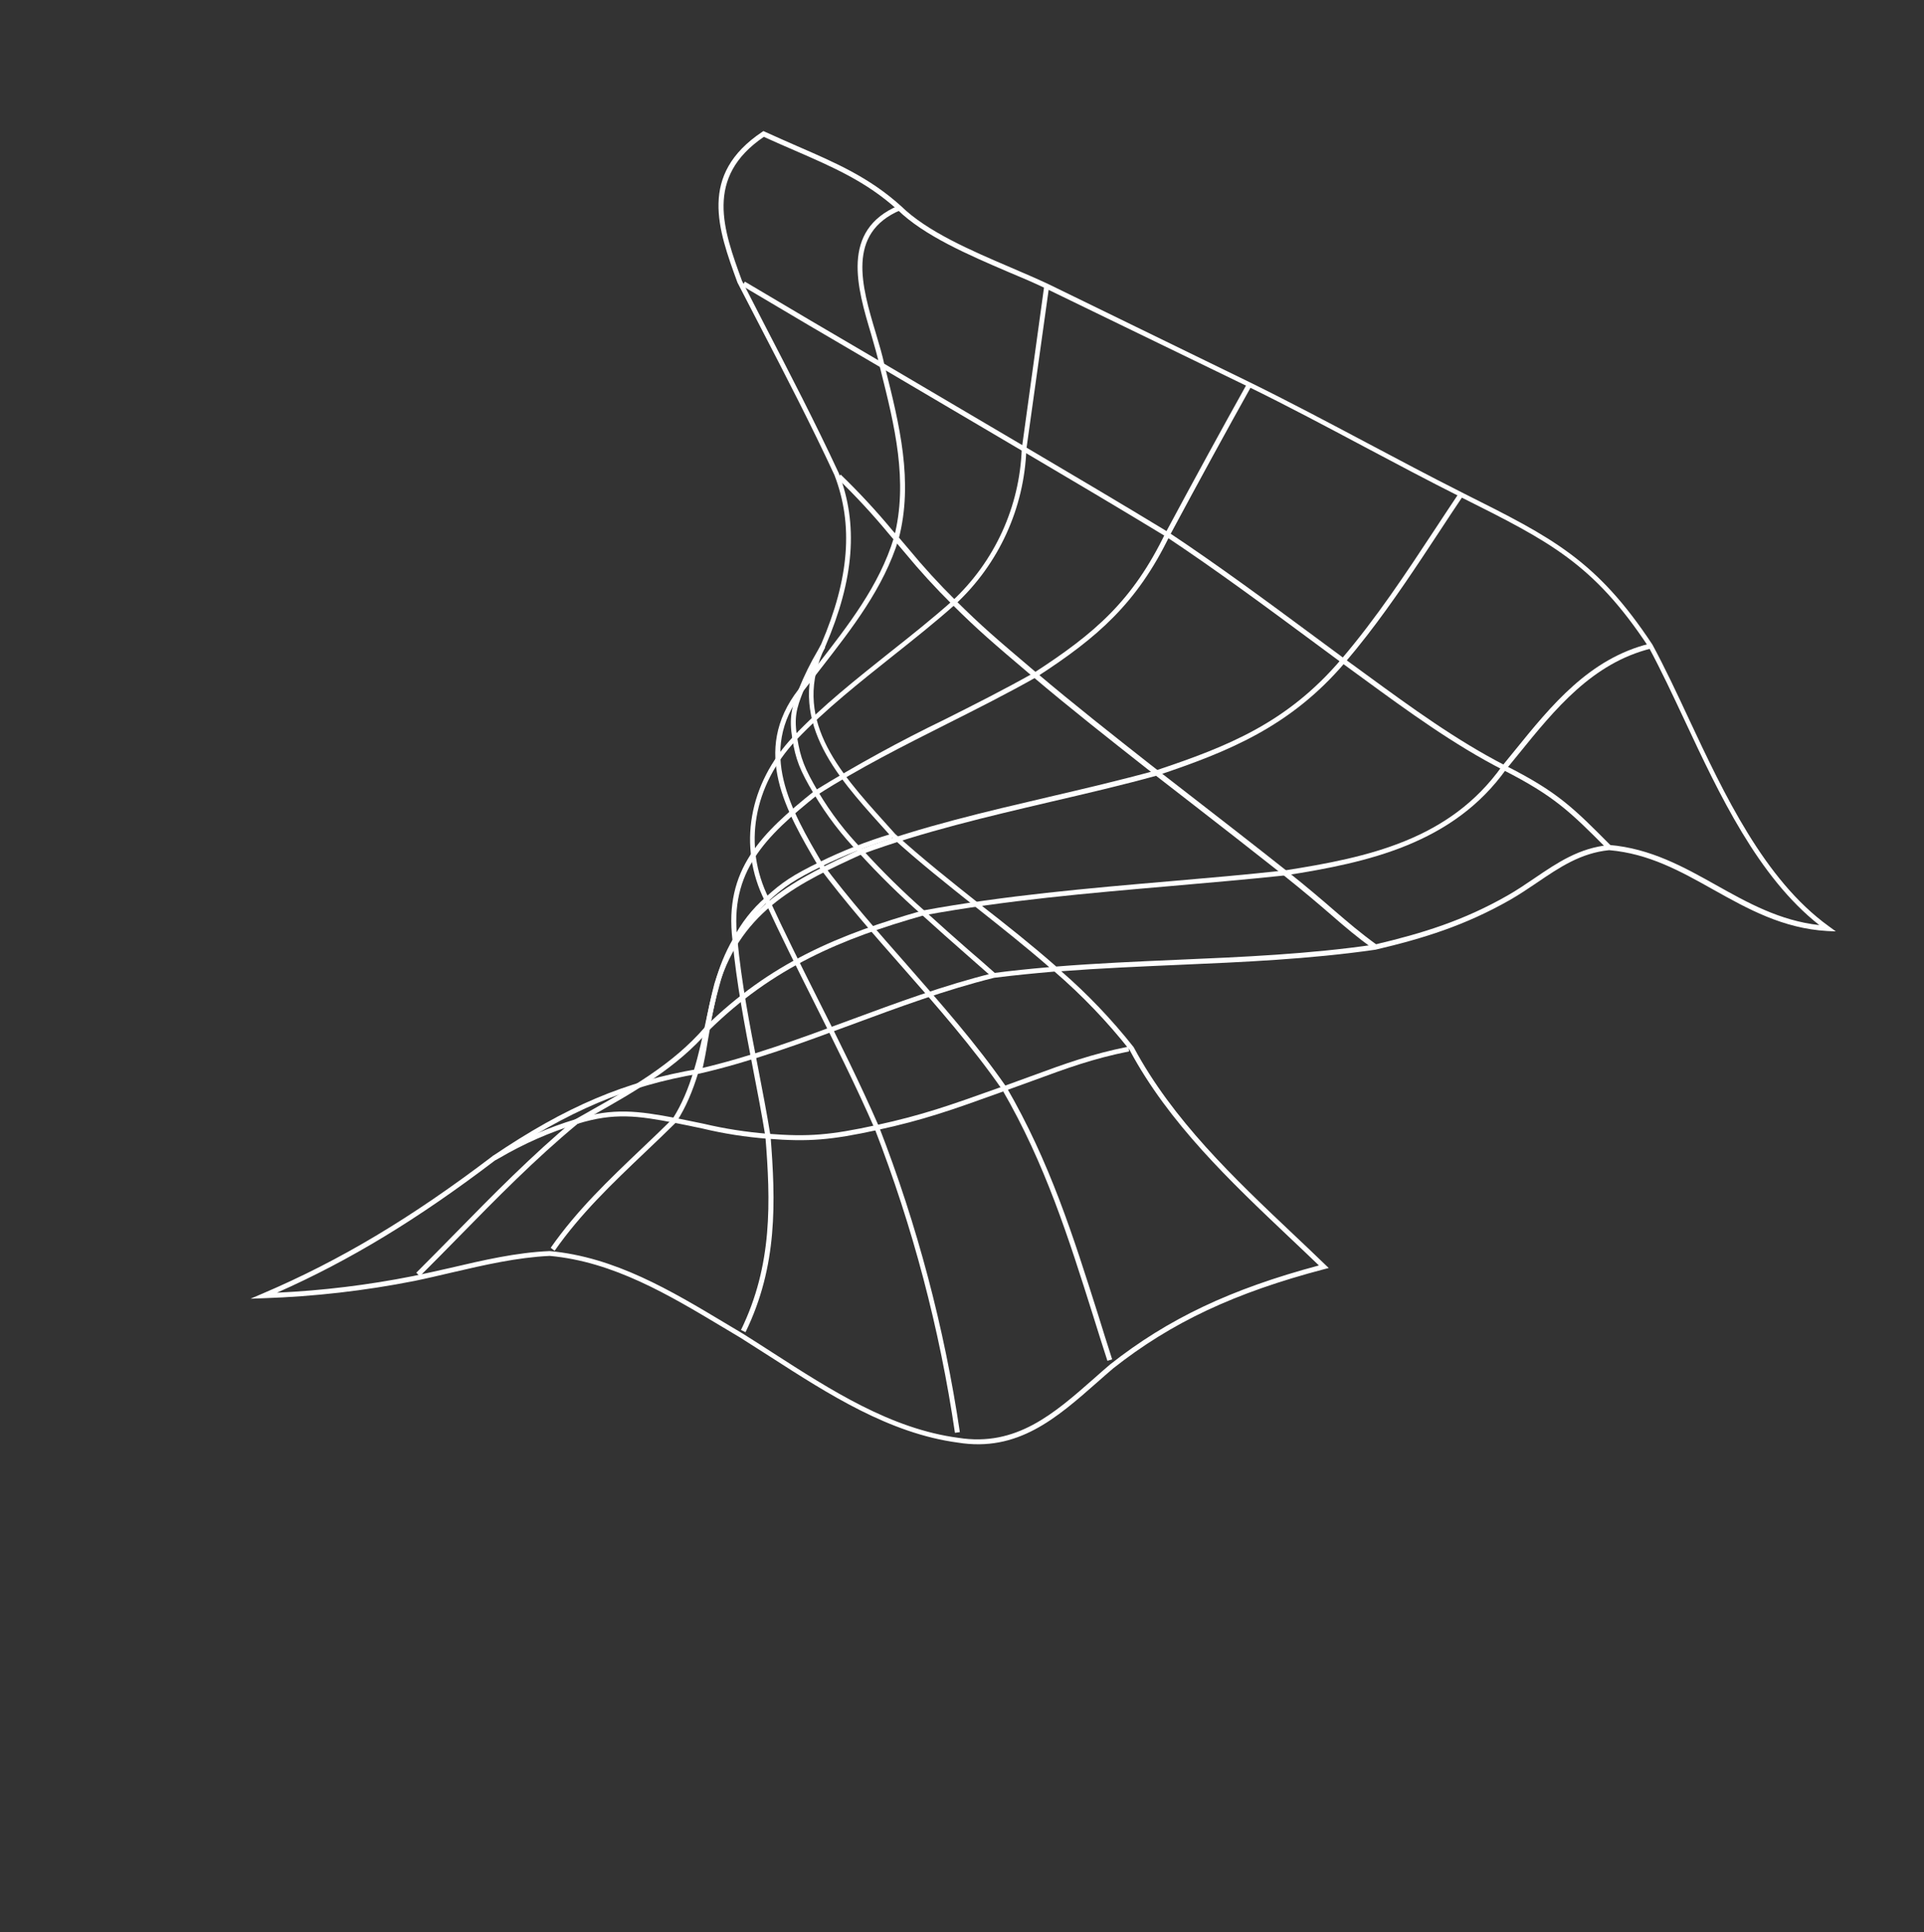 <svg width="250" height="251" viewBox="0 0 250 251" fill="none" xmlns="http://www.w3.org/2000/svg">
<rect x="0" y="0" width="250" height="251" fill="#333333" stroke="none"/>
<path d="M238.54 121.004L237.432 120.957C231.641 120.623 227.074 118.064 222.655 115.595C218.343 113.177 214.264 110.899 209.09 110.451C205.383 110.824 202.637 112.689 199.727 114.663C198.606 115.417 197.435 116.214 196.198 116.92C190.388 120.225 185.029 121.899 178.741 123.38C170.181 124.618 161.426 124.998 152.953 125.361C148 125.58 142.947 125.794 137.897 126.181C141.331 129.168 144.479 132.469 147.302 136.04C152.363 145.502 160.353 153.071 168.082 160.38C169.489 161.706 170.892 163.038 172.237 164.34L172.653 164.736L172.095 164.88C160.432 167.941 152.221 171.797 144.645 177.776C143.96 178.357 143.277 178.964 142.594 179.563C137.269 184.251 132.236 188.679 124.454 187.418C115.592 186.229 107.694 181.168 100.072 176.256C98.758 175.416 97.464 174.583 96.187 173.779C95.436 173.335 94.674 172.882 93.912 172.421C86.925 168.237 79.701 163.91 71.43 163.163C67.22 163.357 62.905 164.346 58.752 165.315C57.139 165.688 55.465 166.088 53.834 166.422C47.388 167.694 40.85 168.443 34.284 168.661L32.554 168.724L34.146 168.043C44.204 163.753 53.408 158.249 63.985 150.212C73.534 143.741 81.295 140.454 90.757 138.869C97.476 137.324 104.09 134.878 110.481 132.511C116.489 130.292 122.7 127.988 129.046 126.422C131.467 126.107 133.9 125.859 136.334 125.651C133.302 123.008 130.116 120.488 126.985 118.003C123.239 115.033 119.37 111.96 115.897 108.796C115.413 108.258 114.954 107.74 114.481 107.219C108.633 100.719 102.009 93.357 106.707 83.677C110.361 75.143 110.906 68.169 108.426 61.724C105.407 55.209 102.039 48.716 98.784 42.433C97.793 40.528 96.806 38.62 95.824 36.711C93.299 29.8 90.709 22.692 99.054 17.123L99.202 17.027L99.363 17.103C100.824 17.773 102.222 18.378 103.588 18.983C108.611 21.165 112.951 23.044 117.091 26.783C120.463 30.088 126.199 32.554 131.241 34.711C133.001 35.467 134.67 36.184 136.084 36.842L162.434 49.685C167.53 52.191 172.628 54.894 177.559 57.508C181.588 59.642 185.784 61.874 189.941 63.968L190.249 64.126C201.693 69.859 207.435 72.736 214.713 83.747C216.331 86.739 217.846 89.968 219.432 93.366C224.018 103.158 229.247 114.277 237.607 120.322L238.54 121.004ZM137.248 125.572C142.513 125.149 147.789 124.921 152.942 124.695C161.397 124.334 170.139 123.96 178.652 122.71C184.86 121.248 190.181 119.601 195.913 116.325C197.12 115.637 198.282 114.85 199.398 114.091C202.38 112.068 205.193 110.157 209.119 109.775C214.49 110.23 218.816 112.651 223 114.994C227.07 117.273 231.267 119.619 236.397 120.187C228.429 113.918 223.385 103.179 218.923 93.645C217.322 90.235 215.812 87.01 214.218 84.061C207.052 73.219 201.355 70.368 190.018 64.686L189.705 64.524C185.539 62.431 181.358 60.211 177.309 58.062C172.387 55.446 167.302 52.737 162.208 50.249L135.817 37.448C134.414 36.766 132.751 36.052 130.975 35.316C125.864 33.123 120.08 30.635 116.62 27.254C112.572 23.595 108.276 21.733 103.31 19.571C102.004 19.005 100.659 18.425 99.252 17.78C91.504 23.049 93.995 29.877 96.407 36.473C97.381 38.357 98.352 40.246 99.319 42.141C102.568 48.42 105.948 54.93 108.988 61.469C111.542 68.102 111.005 75.213 107.257 83.941C102.745 93.246 108.934 100.132 114.926 106.792C115.393 107.309 115.861 107.826 116.32 108.345C119.757 111.472 123.615 114.538 127.351 117.5C130.704 120.108 134.058 122.766 137.248 125.572ZM35.994 167.942C41.938 167.667 47.853 166.945 53.689 165.782C55.332 165.432 56.97 165.079 58.583 164.706C62.767 163.728 67.093 162.715 71.429 162.537C79.881 163.302 87.173 167.666 94.219 171.888C94.986 172.344 95.738 172.798 96.5 173.25C97.785 174.053 99.085 174.89 100.394 175.735C107.976 180.616 115.783 185.647 124.521 186.796C132.036 187.995 136.957 183.66 142.167 179.077C142.849 178.47 143.536 177.866 144.23 177.275C151.773 171.327 159.914 167.467 171.376 164.404C170.146 163.215 168.89 162.029 167.638 160.847C159.876 153.497 151.845 145.897 146.765 136.387C143.846 132.698 140.583 129.295 137.019 126.223C134.409 126.448 131.775 126.704 129.174 127.033C122.9 128.59 116.705 130.882 110.716 133.098C104.303 135.473 97.671 137.922 90.894 139.478C81.508 141.059 73.83 144.311 64.365 150.726C54.316 158.376 45.491 163.736 35.994 167.942Z" fill="white"/>
<path d="M209.35 109.897L208.896 110.357C204.019 105.463 202.003 103.445 195.306 100.03C188.876 96.732 182.93 92.389 177.187 88.195C176.239 87.501 175.292 86.807 174.345 86.121C173.074 85.185 171.799 84.244 170.532 83.302C164.372 78.744 157.995 74.026 151.505 69.716C145.436 66.025 139.218 62.348 132.873 58.605L114.417 47.727C107.845 43.889 101.965 40.425 96.455 37.143L96.788 36.589C102.301 39.866 108.172 43.331 114.744 47.169L133.205 58.05C139.55 61.794 145.753 65.459 151.856 69.169C158.371 73.499 164.748 78.216 170.919 82.782C172.184 83.725 173.454 84.664 174.727 85.597C175.674 86.283 176.621 86.977 177.569 87.671C183.297 91.853 189.217 96.176 195.604 99.457C202.409 102.891 204.434 104.948 209.35 109.897Z" fill="white"/>
<path d="M178.491 123.316C176.326 121.751 174.835 120.481 172.959 118.848C171.343 117.456 169.511 115.882 166.75 113.684C162.553 110.364 158.257 107.025 154.11 103.808L149.065 99.896C144.174 96.047 139.111 92.064 134.272 87.97L134.231 87.938C128.94 83.454 127.162 81.936 123.722 78.53C121.559 76.393 119.506 74.148 117.571 71.803C117.147 71.304 116.726 70.799 116.222 70.213L115.546 69.421C113.431 66.862 111.174 64.424 108.787 62.117L109.236 61.653C111.639 63.974 113.911 66.428 116.041 69.001L116.699 69.714C117.192 70.292 117.638 70.816 118.053 71.308C119.979 73.643 122.023 75.878 124.177 78.006C127.596 81.397 129.374 82.905 134.655 87.382L134.711 87.425C139.54 91.511 144.593 95.486 149.483 99.335L154.528 103.248C158.686 106.472 162.985 109.806 167.169 113.123C169.94 115.329 171.777 116.908 173.394 118.308C175.272 119.918 176.745 121.191 178.889 122.74L178.491 123.316Z" fill="white"/>
<path d="M129.356 126.484L128.933 126.967C127.572 125.758 126.451 124.775 125.397 123.852C123.581 122.257 122.017 120.881 119.779 118.846C116.928 116.331 114.215 113.664 111.653 110.855C109.393 108.532 107.418 105.948 105.768 103.158C103.943 100.119 103.372 98.636 102.947 95.96C102.521 93.284 102.841 91.908 103.784 89.529C104.484 87.794 105.312 86.113 106.263 84.501L106.655 83.807L107.221 84.124L106.829 84.818C105.888 86.403 105.073 88.06 104.391 89.773C103.471 92.079 103.16 93.203 103.588 95.865C104.017 98.527 104.551 99.859 106.3 102.839C107.929 105.594 109.882 108.144 112.117 110.435C114.661 113.232 117.358 115.884 120.196 118.381C122.424 120.409 123.988 121.785 125.804 123.38C126.875 124.291 128.006 125.282 129.356 126.484Z" fill="white"/>
<path d="M115.965 108.929C112.789 109.891 109.698 111.111 106.722 112.577C103.336 114.23 101.93 115.154 99.854 117.067C98.181 118.529 96.807 120.3 95.808 122.284C94.779 124.064 94.001 125.977 93.495 127.969C92.974 129.791 92.565 131.643 92.271 133.515L92.236 133.707L91.946 135.358C91.741 136.669 91.545 137.686 91.201 139.229L90.574 139.085C90.936 137.571 91.094 136.54 91.315 135.25L91.605 133.599L91.639 133.398C91.938 131.498 92.357 129.618 92.894 127.77C93.413 125.731 94.21 123.773 95.263 121.951C96.305 119.912 97.73 118.092 99.46 116.591C101.59 114.63 103.033 113.679 106.479 111.999C109.488 110.523 112.612 109.296 115.82 108.33L115.965 108.929Z" fill="white"/>
<path d="M146.718 136.594C141.986 137.544 138.713 138.749 134.185 140.41L130.617 141.703L130.005 141.927C123.571 144.245 120.044 145.496 113.999 146.809C107.955 148.122 105.1 148.36 99.756 147.942C96.896 147.726 94.059 147.282 91.27 146.615C90.152 146.381 88.999 146.129 87.599 145.863C82.927 144.976 79.822 144.509 75.014 146.009C71.491 147.081 68.107 148.564 64.931 150.426L64.348 150.737L64.048 150.172L64.625 149.856C67.837 147.974 71.26 146.477 74.822 145.398C79.674 143.883 82.951 144.338 87.72 145.234C89.127 145.514 90.283 145.752 91.406 145.989C94.168 146.642 96.977 147.08 99.807 147.3C105.081 147.704 107.842 147.482 113.869 146.172C119.895 144.861 123.399 143.608 129.81 141.32L130.423 141.106C131.717 140.64 132.892 140.203 133.986 139.809C138.53 138.137 141.814 136.949 146.612 135.976L146.718 136.594Z" fill="white"/>
<path d="M144.51 176.6L143.895 176.796C143.258 174.825 142.642 172.88 142.046 170.962C138.84 160.803 135.82 151.202 130.225 141.57C126.312 135.937 121.746 130.748 117.334 125.736C113.613 121.51 109.767 117.14 106.314 112.505C102.198 105.489 97.54 97.581 103.756 89.565L103.839 89.459C104.625 88.445 105.451 87.38 106.261 86.335C110.173 81.29 114.254 76.101 116.15 69.866C118.067 62.567 116.214 55.178 114.413 48.025L114.29 47.524C114.02 46.259 113.61 44.893 113.196 43.428C111.385 37.387 109.172 29.906 116.761 26.706L117.014 27.3C109.938 30.289 111.978 37.197 113.796 43.26C114.232 44.719 114.645 46.102 114.916 47.376L115.038 47.868C116.848 55.093 118.726 62.566 116.766 70.035C114.825 76.381 110.705 81.63 106.754 86.726C105.948 87.765 105.142 88.805 104.336 89.844L104.261 89.94C98.312 97.612 102.841 105.33 106.836 112.146C110.255 116.73 114.094 121.088 117.806 125.306C122.222 130.354 126.82 135.544 130.767 141.227C136.409 150.945 139.442 160.572 142.669 170.755C143.263 172.683 143.877 174.631 144.51 176.6Z" fill="white"/>
<path d="M124.721 186.058L124.083 186.147C122.095 172.629 118.597 159.376 113.654 146.638C111.214 141.052 108.437 135.513 105.757 130.154C103.61 125.875 101.395 121.445 99.356 117.006C95.859 109.999 97.268 101.827 103.057 95.713C106.868 91.677 111.329 88.187 115.602 84.77C118.33 82.614 121.143 80.379 123.765 78.044C129.258 72.922 132.494 65.831 132.764 58.326L135.686 37.135L136.319 37.22L133.363 58.36C133.228 62.155 132.346 65.887 130.767 69.341C129.187 72.795 126.942 75.903 124.16 78.488C121.522 80.843 118.7 83.079 115.97 85.249C111.712 88.646 107.278 92.133 103.479 96.121C97.884 102.037 96.507 109.917 99.889 116.697C101.932 121.139 104.147 125.56 106.293 129.839C108.995 135.182 111.752 140.746 114.209 146.362C119.181 159.161 122.707 172.475 124.721 186.058Z" fill="white"/>
<path d="M96.871 173.075L96.281 172.788C100.41 164.323 100.13 156.067 99.454 147.643C98.966 144.659 98.379 141.605 97.804 138.65C96.766 133.257 95.69 127.682 95.177 122.144C94.075 112.959 98.901 108.306 105.847 102.732C111.331 99.354 116.984 96.258 122.783 93.456C126.598 91.542 130.552 89.542 134.339 87.412C142.333 82.245 147.196 77.994 151.418 69.284C155.244 62.15 158.721 55.793 162.05 49.825L162.616 50.142C159.286 56.101 155.814 62.462 151.991 69.581C147.737 78.365 142.625 82.82 134.678 87.959C130.862 90.116 126.907 92.107 123.076 94.032C117.448 96.87 111.643 99.781 106.229 103.255C99.474 108.678 94.752 113.217 95.819 122.082C96.339 127.609 97.412 133.166 98.469 138.557C99.04 141.517 99.633 144.574 100.124 147.594C100.79 156.117 101.064 164.464 96.871 173.075Z" fill="white"/>
<path d="M177.623 82.565C176.707 83.747 175.761 84.913 174.789 86.052C167.627 94.471 159.499 97.675 150.411 100.736C145.785 102.021 141.058 103.113 136.478 104.181C128.359 106.086 119.969 108.048 112.028 110.959C104.018 114.629 96.437 118.144 93.429 127.99C93.057 129.423 92.76 130.947 92.396 132.516C91.408 137.141 90.381 141.93 87.896 145.752L87.853 145.808C86.512 147.139 85.128 148.453 83.797 149.719C79.508 153.805 75.458 157.656 72.065 162.502L71.558 162.109C74.986 157.208 79.072 153.321 83.374 149.228C84.697 147.972 86.064 146.67 87.397 145.349C89.803 141.628 90.812 136.914 91.79 132.355C92.128 130.757 92.45 129.253 92.832 127.787C95.922 117.656 103.613 114.104 111.762 110.339C119.734 107.387 128.172 105.437 136.309 103.53C140.879 102.463 145.61 101.357 150.197 100.091C159.521 96.978 167.234 93.931 174.297 85.629C178.823 80.337 182.718 74.435 186.482 68.723C187.503 67.176 188.518 65.625 189.554 64.091L190.089 64.448C189.053 65.983 188.036 67.525 187.02 69.075C184.051 73.585 181.02 78.185 177.623 82.565Z" fill="white"/>
<path d="M214.548 84.252C206.896 86.153 202.042 92.14 197.346 97.933L195.722 99.922C188.812 109.608 177.753 112.059 167.016 113.727C162.012 114.255 156.954 114.693 152.06 115.12C141.556 116.028 130.699 116.962 120.062 118.911C109.325 121.951 100.435 125.678 92.094 133.889C87.903 138.759 82.365 141.869 76.993 144.913L75.059 146.003C69.557 150.554 64.513 155.688 59.608 160.693C57.939 162.395 56.257 164.103 54.547 165.806L54.091 165.347C55.797 163.649 57.474 161.937 59.148 160.239C64.049 155.239 69.106 150.099 74.658 145.473C75.349 145.075 75.998 144.71 76.642 144.349C81.957 141.349 87.455 138.249 91.578 133.465C100.028 125.135 108.996 121.38 119.87 118.299C130.565 116.339 141.436 115.398 151.953 114.494C156.844 114.072 161.897 113.639 166.894 113.089C177.918 111.375 188.395 109.058 195.174 99.53L196.821 97.51C201.58 91.636 206.522 85.546 214.367 83.617L214.548 84.252Z" fill="white"/>
</svg>
